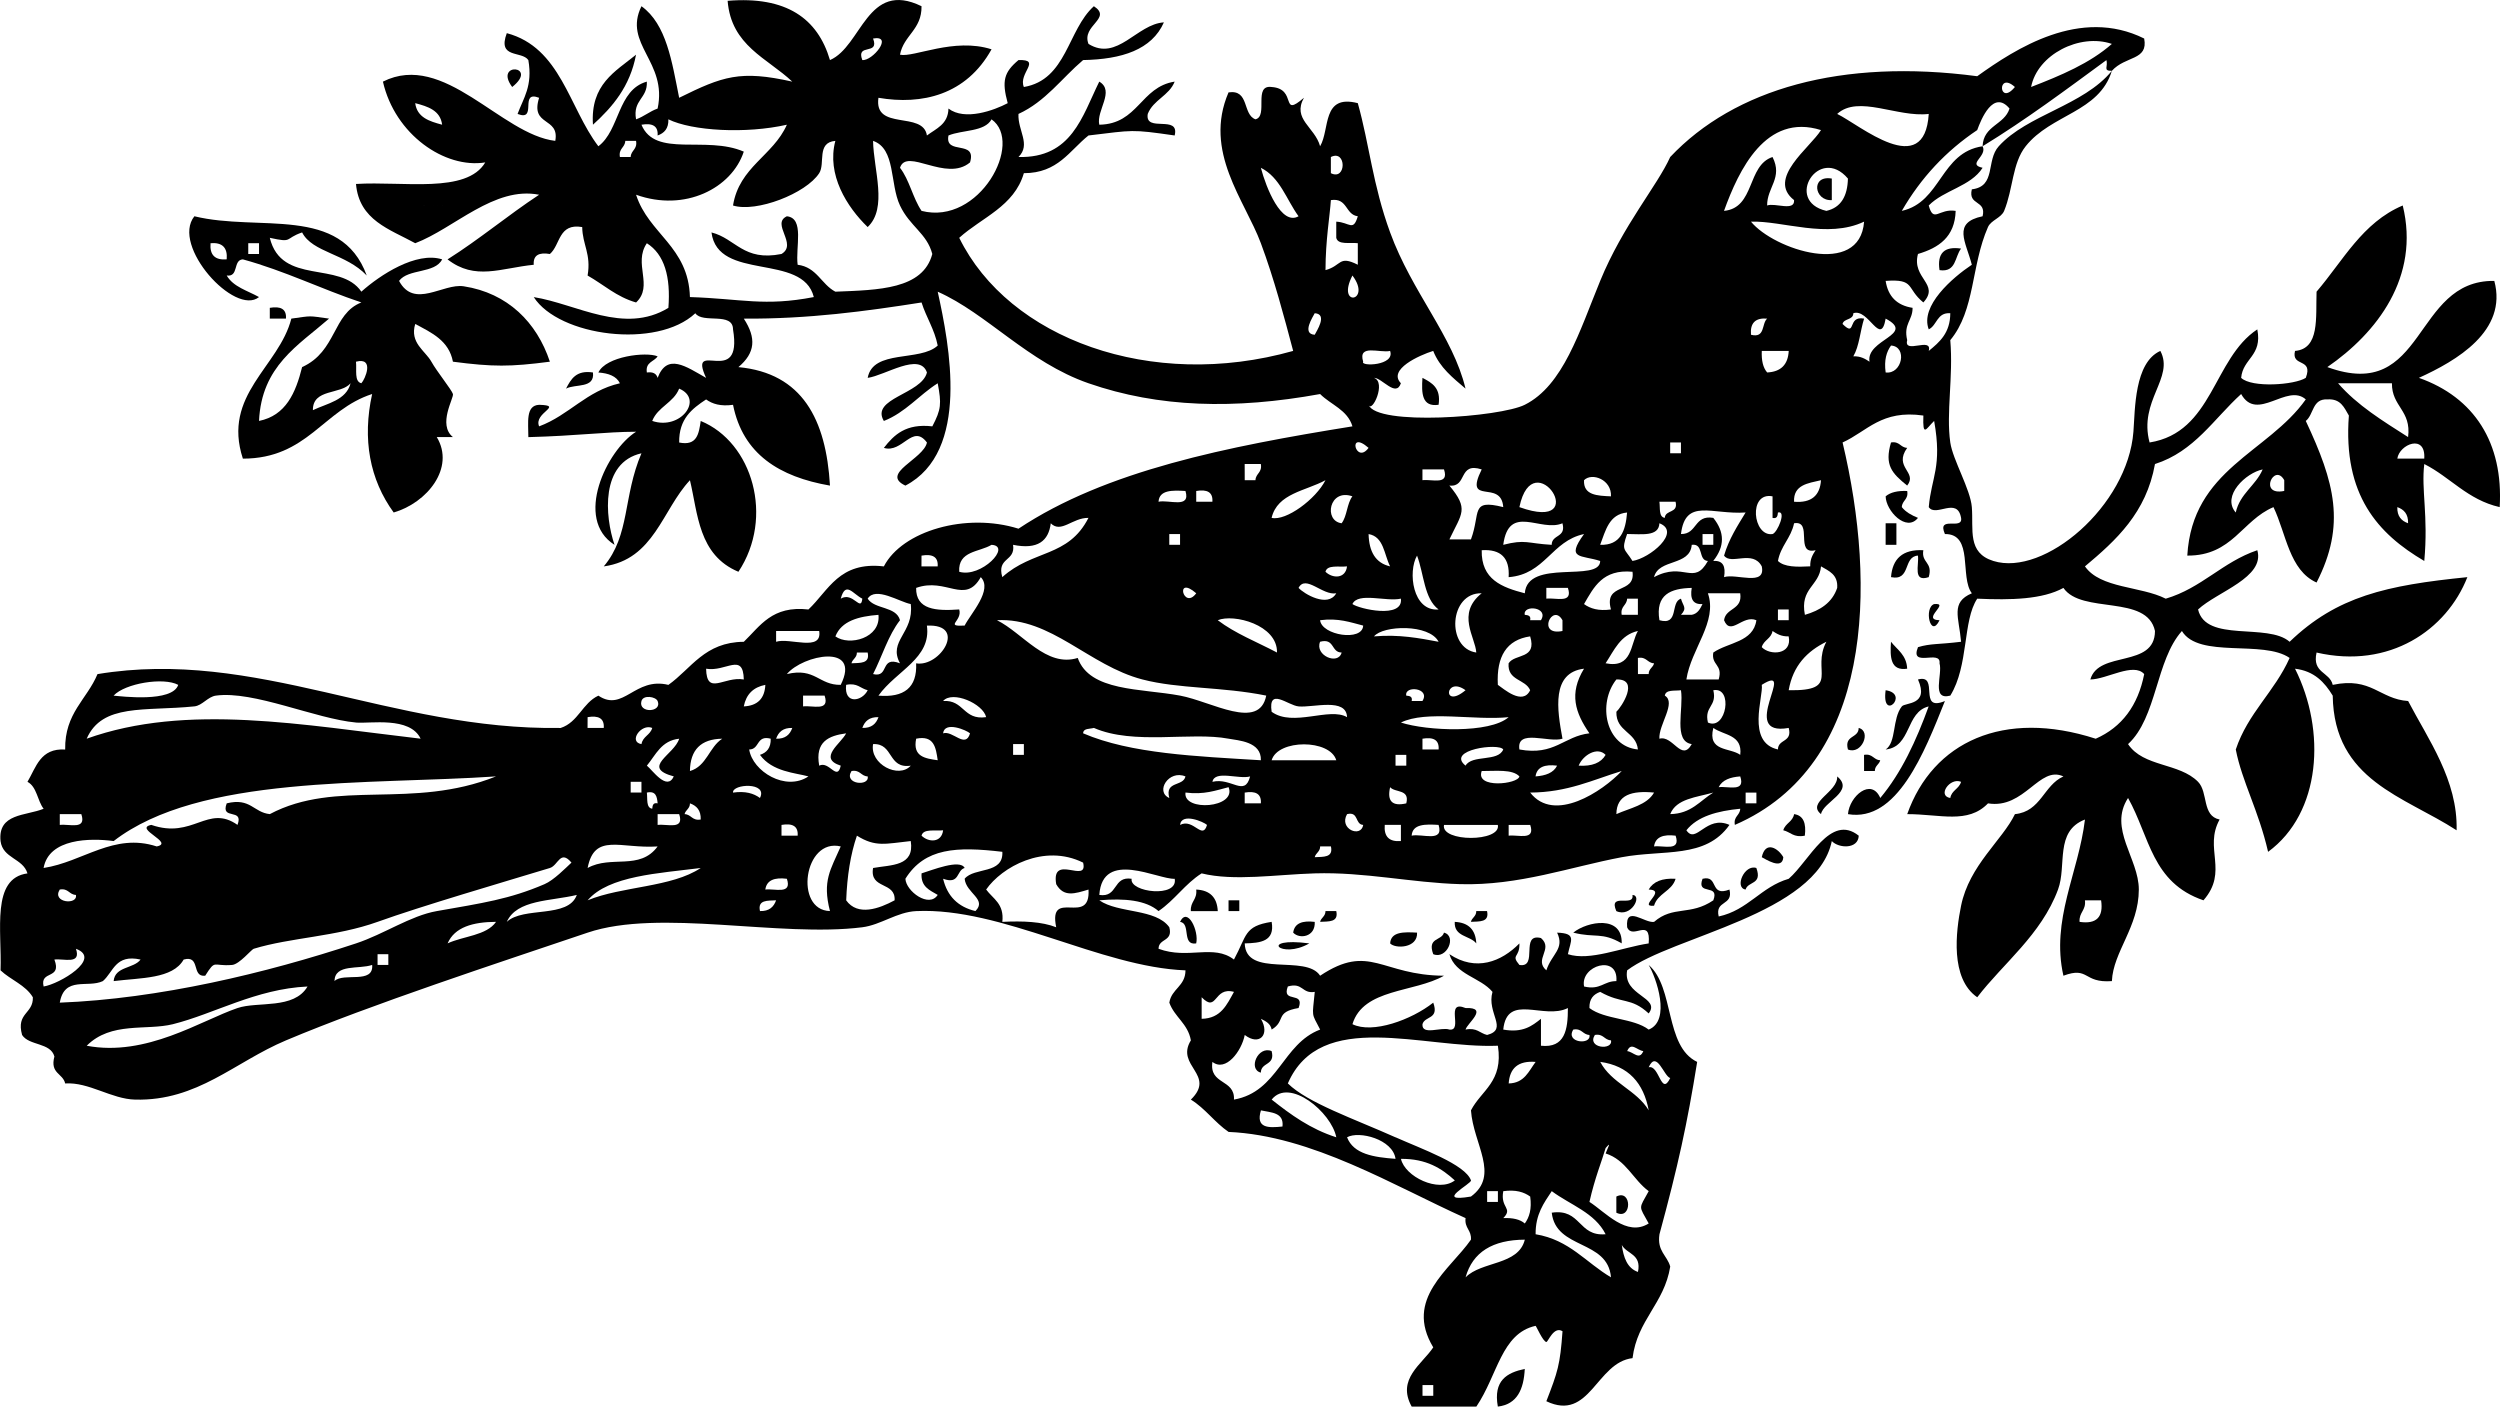<?xml version="1.0" encoding="UTF-8" standalone="no"?>
<!-- Generator: Adobe Illustrator 12.0.1, SVG Export Plug-In . SVG Version: 6.00 Build 51448)  -->
<svg
    xmlns:rdf="http://www.w3.org/1999/02/22-rdf-syntax-ns#"
    xmlns="http://www.w3.org/2000/svg"
    xmlns:cc="http://web.resource.org/cc/"
    xmlns:xlink="http://www.w3.org/1999/xlink"
    xmlns:dc="http://purl.org/dc/elements/1.1/"
    xmlns:svg="http://www.w3.org/2000/svg"
    xmlns:inkscape="http://www.inkscape.org/namespaces/inkscape"
    xmlns:sodipodi="http://sodipodi.sourceforge.net/DTD/sodipodi-0.dtd"
    xmlns:ns1="http://sozi.baierouge.fr"
    id="Layer_1"
    xml:space="preserve"
    overflow="visible"
    viewBox="0 0 548.476 308.597"
    version="1.1"
    enable-background="new 0 0 548.476 308.597"
  >
<g
      clip-rule="evenodd"
      fill-rule="evenodd"
    >
	<path
        d="m130.09 27.358c-0.598-8.87 4.896-11.647 9.453-15.361-1.32 6.952-5.11 11.43-9.45 15.361z"
    />
	<path
        d="m112.37 19.086c-4.12-5.534 5.96-4.758 0 0z"
    />
	<path
        d="m401.88 39.175v4.727c-3.87 0.249-4.67-5.544 0-4.727z"
    />
	<path
        d="m430.24 54.537c-1.396 1.755-1.023 5.279-4.728 4.727-0.55-3.701 1.03-5.276 4.73-4.727z"
    />
	<path
        d="m59.191 67.535c2.372-0.402 3.697 0.242 3.545 2.363h-3.545v-2.363z"
    />
	<path
        d="m130.09 81.715c0.434 3.585-3.849 2.453-5.908 3.545 1.08-2.072 2.2-4.106 5.91-3.545z"
    />
	<path
        d="m312.07 82.896c2.071 1.08 4.104 2.197 3.544 5.909-3.69 0.541-3.77-2.525-3.54-5.909z"
    />
	<path
        d="m414.87 97.077c1.908-0.333 2.033 1.117 3.545 1.182-3.071 4.314 2.359 5.306 0 8.272-3.35-2.71-5.02-4.47-3.55-9.453z"
    />
	<path
        d="m418.42 107.71c0.334 1.908-1.117 2.034-1.182 3.544 0.866 1.103 2.148 1.79 3.545 2.363-2.53 3.212-7.05-1.537-7.091-4.727 1.05-0.9 2.67-1.26 4.73-1.17z"
    />
	<path
        d="m413.69 114.8h2.364v4.727h-2.364v-4.73z"
    />
	<path
        d="m421.96 120.71c-0.483 2.847 2.158 2.569 1.183 5.909-3.555 1.191-2.094-2.633-2.363-4.727-3.332 0.213-1.475 5.616-5.908 4.727 0.31-4.03 2.53-6.14 7.09-5.91z"
    />
	<path
        d="m414.87 140.8c1.379 1.772 3.412 2.89 3.545 5.909-3.69 0.54-3.78-2.53-3.55-5.91z"
    />
	<path
        d="m413.69 151.43c5.42 0.79-0.95 7.16 0 0z"
    />
	<path
        d="m407.78 159.7c2.875 0.741 0.626 5.971-2.363 4.728-0.86-3.22 2.35-2.38 2.36-4.73z"
    />
	<path
        d="m408.96 165.61c1.908-0.334 2.036 1.116 3.546 1.18-0.227 0.958-1.186 1.179-1.183 2.364h-2.363c-0.01-1.17-0.01-2.35-0.01-3.54z"
    />
	<path
        d="m403.06 170.34c3.96 3.279-3.06 5.528-3.546 8.272-3.27-2.59 3.75-4.84 3.55-8.27z"
    />
	<path
        d="m393.6 178.61c2.078 0.284 2.693 2.032 2.363 4.727-2.47 0.5-3.129-0.81-4.727-1.182 0.43-1.56 2.09-1.86 2.37-3.55z"
    />
	<path
        d="m391.24 188.06c-0.179 2.939-4.001 0.346-4.727 0 0.81-3.69 3.6-1.98 4.73 0z"
    />
	<path
        d="m385.33 190.43c1.354 3.716-1.854 2.871-2.363 4.727-2.51-0.38-0.26-5.61 2.36-4.73z"
    />
	<path
        d="m262.44 195.16c3.007 0.145 4.583 1.721 4.727 4.728h-5.908c-0.15-2.13 1.44-2.5 1.18-4.73z"
    />
	<path
        d="m269.53 197.52h2.363v2.364h-2.363v-2.36z"
    />
	<path
        d="m290.8 199.88h2.364c0.553 2.521-1.688 2.25-3.545 2.363 0.22-0.95 1.18-1.17 1.18-2.36z"
    />
	<path
        d="m323.88 199.88h2.363c0.552 2.521-1.687 2.25-3.544 2.363 0.23-0.95 1.19-1.17 1.18-2.36z"
    />
	<path
        d="m258.89 202.25c1.633-3.42 4.181 1.984 3.544 4.726-3.25 0.5-1.1-4.41-3.54-4.73z"
    />
	<path
        d="m288.44 202.25c0.185 3.31-3.34 3.854-4.727 2.363 0.28-2.08 2.03-2.69 4.73-2.36z"
    />
	<path
        d="m319.16 202.25c3.007 0.144 4.582 1.72 4.726 4.726-1.39-1.77-4.91-1.4-4.73-4.73z"
    />
	<path
        d="m355.79 206.97c-4.409-2.567-5.798-1.129-10.635-2.362 3.1-2.49 10.82-3.91 10.63 2.36z"
    />
	<path
        d="m310.89 204.61c0.18 3.441-4.791 3.59-5.908 2.362 0.17-2.58 2.98-2.53 5.91-2.36z"
    />
	<path
        d="m316.8 204.61c2.874 0.741 0.625 5.97-2.363 4.726-1.36-3.72 1.85-2.88 2.36-4.73z"
    />
	<path
        d="m287.25 206.97c-6.26 3.62-11.35-1.47 0 0z"
    />
	<path
        d="m278.98 230.6c0.859 3.225-2.349 2.379-2.363 4.727-2.88-0.74-0.63-5.97 2.36-4.73z"
    />
	<path
        d="m354.61 262.51c3.445-1.738 3.445 5.281 0 3.545v-3.55z"
    />
	<path
        d="m334.52 300.32c-0.223 4.505-1.678 7.777-5.909 8.273-1.03-5.75 2.01-7.44 5.91-8.27z"
    />
	<path
        d="m462.14 13.177c-8.863 6.499-17.649 13.074-27.177 18.908 0.158-4.569 4.791-4.662 5.907-8.272-3.551-4.233-6.234 2.352-7.09 4.727-6.848 4.575-12.36 10.484-16.543 17.725 8.693-1.941 8.45-12.821 17.726-14.18 1.13 2.2-3.54 3.949 0 4.726-2.598 4.1-8.509 4.884-11.817 8.272 1.081 3.966 2.196 0.585 5.908 1.182-0.175 5.733-3.713 8.104-8.271 9.453-1.444 5.402 4.91 6.559 1.181 10.635-3.836-3.14-1.724-5.202-8.271-4.727 0.521 3.417 2.492 5.387 5.908 5.909 0.026 2.783-2.035 3.479-1.181 7.09-0.846 3.208 5.571-0.846 4.727 2.363 2.392-1.94 4.713-3.951 4.727-8.271-2.962-0.204-2.869 2.646-4.727 3.544-1.965-5.148 5.186-11.333 9.454-14.18-1.3-5.041-4.377-9.235 2.363-10.635 0.879-3.638-3.244-2.271-2.363-5.909 5.404-0.639 3.043-6.287 5.907-9.453 6.268-6.929 18.56-8.895 24.815-16.544-2.813 9.133-13.29 9.477-18.907 16.544-2.966 3.73-2.739 9.352-4.727 14.18-0.634 1.541-2.887 2.047-3.545 3.545-3.737 8.509-2.789 18.22-8.271 24.815 0.686 8.131-0.939 15.909 0 22.452 0.547 3.803 4.424 10.278 4.728 14.18 0.384 4.964-1.053 10.017 4.727 11.817 11.159 3.477 29.475-12.056 30.723-28.36 0.376-4.909 0.188-15.16 5.908-17.725 3.128 5.919-4.826 10.902-2.363 20.088 13.921-2.23 13.903-18.396 23.633-24.815 1.138 5.865-3.15 6.303-3.545 10.635 2.319 2.24 11.751 1.567 14.181 0 1.711-4.467-3.246-2.268-2.363-5.908 5.441-0.468 4.538-7.279 4.727-12.998 5.817-6.786 10.044-15.167 18.906-18.907 3.852 15.69-5.686 27.977-16.542 35.45 21.741 7.949 18.662-19.146 36.631-18.907 2.965 11.006-8.336 17.54-16.543 21.27 12.103 4.268 18.564 14.214 17.725 28.36-7.057-1.608-10.793-6.539-16.544-9.453-0.698 5.703 0.912 11.25 0 21.27-10.171-5.978-17.863-14.435-16.544-31.905-1.026-1.729-1.767-3.745-4.725-3.544-3.335-0.184-2.963 3.34-4.728 4.726 6.328 13.483 8.857 22.764 2.363 35.451-5.984-2.681-6.645-10.688-9.453-16.544-6.929 2.919-8.999 10.697-18.907 10.635 1.103-18.986 17.659-22.519 25.997-34.268-4.108-3.651-10.688 5.085-14.181-1.182-5.991 5.431-10.25 12.596-18.905 15.361-1.914 10.692-8.501 16.71-15.363 22.452 3.396 4.875 12.232 4.311 17.725 7.089 7.904-2.339 12.439-8.043 20.089-10.635 1.735 5.992-8.796 9.089-12.998 12.998 1.715 7.345 15.251 2.869 20.088 7.09 10.373-9.976 21.19-12.388 38.996-14.18-4.552 11.575-17.063 20.238-33.087 16.543-1.027 4.572 2.887 4.203 3.545 7.09 8.499-1.802 10.269 3.125 16.544 3.545 4.38 8.391 10.92 17.356 10.635 28.361-11.456-7.451-26.913-10.901-27.179-29.542-1.786-2.939-4.051-5.402-8.271-5.908 6.848 13.612 5.74 31.646-5.909 40.177-2.103-9.146-5.711-15.37-7.089-22.451 2.649-7.986 8.547-12.724 11.815-20.089-5.808-4.04-19.911 0.217-23.633-5.909-5.761 6.45-5.46 18.96-11.816 24.815 3.366 5.056 11.249 4.072 15.361 8.271 2.26 2.306 0.808 7.486 4.727 8.272-3.52 6.35 2.028 11.343-3.544 17.725-11.361-3.883-11.767-13.935-16.544-22.451-4.386 6.738 2.372 13.272 2.363 20.088-0.01 8.228-5.633 13.647-5.908 20.089-6.365 0.479-4.953-3.303-10.635-1.182-2.779-12.266 3.336-22.59 4.726-34.269-6.689 2.584-3.941 10.066-5.908 15.361-3.687 9.931-12.064 16.223-17.725 23.634-5.962-4.112-4.697-14.421-3.544-20.089 1.807-8.877 9.063-14.374 11.815-20.088 5.736-0.568 6.273-6.332 10.636-8.272-5.281-2.487-8.513 7.217-16.544 5.909-4.439 4.598-10.501 2.354-17.725 2.363 5.631-15.862 21.15-23.076 41.357-16.544 5.74-2.532 9.271-7.274 10.636-14.18-2.341-2.644-8.228 1.158-11.816 1.181 1.817-6.455 14.14-2.404 14.181-10.635-1.74-8.109-16.088-3.607-20.089-9.454-4.569 2.52-11.48 2.7-18.907 2.363-3.217 4.839-1.833 14.67-5.908 21.27-4.271 1.119-1.648-4.653-2.363-7.089 0.376-3.135-6.62 1.105-4.727-3.545 2.828-0.84 4.351-0.555 9.454-1.182-0.467-5.412-2.356-8.644 2.363-10.635-2.717-3.586 0.458-13.063-5.909-12.998-1.838-4.201 4.014-0.714 3.546-3.545-0.837-4.73-5.547-0.066-7.091-2.363 0.566-6.595 2.984-8.781 1.181-18.907-1.751 1.664-2.54 3.771-2.363-1.182-9.205-1.328-12.306 3.449-17.725 5.909 7.521 31.559 6.713 70.744-23.633 83.899-0.333-1.909 1.117-2.034 1.181-3.545-5.023 0.49-9.375 1.652-11.815 4.727 2.135 3.19 4.335-3.45 9.452-1.182-5.26 7.489-14.492 5.365-23.633 7.09-11.326 2.136-22.556 6.271-35.45 5.908-10.687-0.301-20.938-2.698-31.905-2.363-8.507 0.26-17.711 1.755-24.815 0-3.623 2.285-5.927 5.887-9.453 8.272-2.746-2.376-7.392-2.851-12.998-2.364 4.179 2.91 12.404 1.775 15.361 5.909 0.86 3.224-2.349 2.378-2.363 4.726 6.519 2.411 12.05-1.097 16.544 2.363 2.864-5.265 2.175-7.334 8.271-8.271 0.753 4.298-2.447 4.643-5.909 4.726 0.234 7.643 13.458 2.298 16.544 7.091 10.896-7.251 13.404-0.067 27.179 0-6.515 3.728-17.72 2.762-20.089 10.635 4.391 2.162 12.945-0.938 17.726-4.727 1.352 3.716-1.855 2.872-2.363 4.727-0.199 2.562 4.189 0.535 5.907 1.182 3.134 0.376-1.105-6.62 3.545-4.727 5.206-0.184 0.334 3.34 0 4.727 2.47-0.5 3.13 0.811 4.727 1.182 4.747-1.243-0.155-4.803 1.183-9.453-2.688-3.223-8.112-3.706-9.454-8.272 5.815 3.884 11.399 1.672 15.361-2.363 0.108 3.225-1.967 2.379 0 4.728 4.24 0.694 0.034-7.059 4.728-5.908 2.805 2.413-1.623 4.675 1.181 7.09 1.174-3.624 4.066-4.685 2.363-8.271 4.377 0.144 2.974 1.72 2.364 4.726 4.801 1.573 11.821-1.47 17.725-2.363 0.5-5.86-3.538-0.667-4.726-3.544-0.436-4.957 3.848-0.845 5.908-1.182 4.198-3.646 7.912-1.274 12.998-4.728 1.459-3.824-3.823-0.902-2.363-4.727 3.641-0.883 1.44 4.074 5.907 2.363 0.881 3.637-3.242 2.271-2.362 5.909 6.471-1.407 9.26-6.496 15.362-8.272 4.489-3.887 9.141-14.424 15.361-9.453-0.12 3.007-4.404 2.791-5.909 1.182-3.337 16.126-35.015 20.866-44.902 28.36-1.007 5.563 7.445 5.87 4.726 9.453-3.93-3.619-5.809-2.005-10.635-4.727-1.453 0.515-2.427 1.511-2.363 3.545 3.352 2.557 9.646 2.17 12.998 4.727 4.968-1.987 1.634-11.441 0-14.18 5.721 4.914 3.438 17.831 10.636 21.27-2.188 13.644-4.201 22.822-8.272 37.814-0.566 3.717 1.684 4.617 2.363 7.089-1.309 8.146-7.228 11.679-8.271 20.088-7.94 0.926-9.34 14.021-18.907 9.454 2.491-6.441 3.017-7.938 3.546-15.361-1.933-1.197-3.176 2.392-3.546 2.363-0.735-0.056-2.248-3.571-2.362-3.545-7.534 1.676-8.291 10.76-12.999 17.726h-14.18c-3.361-6.066 2.257-9.281 4.728-13-6.437-10.669 3.688-17.036 8.271-23.633 0.149-2.12-1.447-2.492-1.183-4.727-15.829-7.12-33.738-18.114-51.992-18.907-3.041-2.08-5.103-5.139-8.272-7.089 5.62-5.492-3.475-7.363 0-12.999-0.649-3.686-3.582-5.085-4.727-8.271 0.473-3.073 3.525-3.564 3.545-7.09-18.604-0.687-40.309-13.881-59.084-12.998-4.225 0.197-7.757 3.031-11.816 3.545-18.148 2.292-44.505-4.151-60.265 1.182-19.554 6.614-47.46 15.747-66.174 23.633-11.323 4.771-19.381 13.322-33.086 12.999-5.241-0.125-10.167-3.895-15.361-3.546-0.504-2.254-3.376-2.139-2.364-5.908-0.834-3.104-5.545-2.332-7.09-4.727-1.354-4.899 2.486-4.605 2.363-8.271-1.62-2.713-4.866-3.801-7.089-5.908 0.315-8.745-2.096-20.215 5.908-21.271-0.996-3.337-5.41-3.256-5.908-7.09-0.619-6.133 5.532-5.497 9.453-7.09-1.383-1.769-1.469-4.834-3.545-5.909 1.904-3.216 2.818-7.423 8.272-7.089-0.132-8.009 4.78-10.976 7.089-16.544 34.815-5.767 64.338 12.364 101.62 11.816 3.862-1.259 4.776-5.466 8.272-7.09 5.486 3.698 7.991-4.175 15.362-2.363 5.062-3.603 7.94-9.391 16.543-9.453 3.617-3.473 6.188-7.993 14.18-7.09 4.455-4.209 6.741-10.59 16.544-9.453 4.029-7.797 18.044-11.876 29.541-8.272 19.153-12.751 45.785-18.027 73.264-22.452-1.088-3.638-4.73-4.724-7.09-7.089-18.782 3.417-35.414 2.982-50.813-2.363-13.29-4.614-22.301-15.316-33.086-20.088 2.572 11.675 7.176 35.089-7.09 42.54-5.633-2.655 4.002-5.807 4.727-9.454-3.165-4.221-5.365 2.419-9.452 1.182 2.238-2.881 4.844-5.396 10.634-4.727 1.967-3.762 2.021-4.944 1.182-9.453-4.104 2.591-7.02 6.372-11.816 8.271-2.991-5.003 8.288-5.859 9.452-10.635-1.561-4.54-9.159 0.649-12.998 1.182 1.151-6.333 11.489-3.478 15.362-7.09-0.717-3.616-2.51-6.156-3.545-9.453-12.255 1.924-24.728 3.632-38.995 3.545 2.795 4.288 2.504 7.522-1.182 10.635 14.039 1.323 19.234 11.49 20.088 25.997-11.083-1.916-19.109-6.888-21.27-17.725-2.741 0.377-4.536-0.19-5.909-1.182-3.081 2.039-5.989 4.251-5.908 9.453 3.962 0.811 4.319-1.982 4.727-4.727 11.37 4.667 16.189 21.158 8.271 33.087-8.807-3.681-8.878-12.804-10.635-20.088-6.102 6.501-7.837 17.371-18.907 18.907 5.799-6.875 4.183-15.255 8.271-24.815-9.03 2.044-8.038 13.832-5.908 20.088-8.961-5.649-1.725-20.751 4.726-24.815-6.814 0.015-12.751 0.893-23.633 1.182 0.017-3.133-0.657-6.958 2.363-7.09 5.534 0.144-1.286 1.72 0 4.726 6.606-2.454 10.347-7.772 17.726-9.453-0.777-1.586-2.525-2.201-4.727-2.364 1.664-3.551 10.474-4.604 12.998-3.545-0.767 1.202-2.717 1.222-2.363 3.545 1.374-0.192 2.103 0.261 2.363 1.182 2.093-5.533 6.233-2.49 10.635 0-4.141-8.956 8.106 2.546 5.909-10.635-0.021-3.917-6.678-1.199-8.271-3.544-8.425 7.917-29.913 5.073-35.451-3.545 9.378 1.493 19.822 8.29 29.542 2.363 0.526-6.829-0.868-11.737-4.727-14.181-3.064 4.484 1.542 9.355-2.363 12.999-4.289-1.226-7.109-3.92-10.635-5.909 0.813-4.752-1.132-6.746-1.182-10.635-5.246-0.913-4.757 3.908-7.09 5.908-2.371-0.402-3.697 0.241-3.545 2.363-7.249 0.731-12.847 3.523-18.907-1.182 7.006-4.417 13.199-9.646 20.088-14.18-9.836-1.946-18.614 7.372-27.178 10.634-5.592-3.072-12.307-5.024-12.998-12.998 10.379-0.65 24.25 2.193 28.36-4.727-8.887 1.422-19.812-6.125-22.452-17.725 13.436-6.768 25.905 11.602 37.813 12.998 0.986-5.317-5.56-3.105-3.545-9.453-4.495-1.737-0.232 5.282-4.726 3.545 1.266-3.46 3.353-6.1 2.363-11.818-1.446-2.099-6.849-0.241-4.727-5.907 11.819 3.148 13.62 16.316 20.088 24.815 4.728-3.544 4.167-12.377 10.635-14.181 0.194 3.739-3.14 3.95-2.363 8.272 1.75-0.615 2.979-1.75 4.727-2.363 2.213-10.325-7.644-14.096-3.545-22.453 5.506 3.948 6.688 12.219 8.272 20.089 9.592-4.741 13.372-6.103 24.815-3.545-5.471-5.165-13.402-7.868-14.181-17.726 12.887-1.07 19.764 3.87 22.452 12.998 6.996-3.015 8.122-17.652 20.088-11.816 0.065 5.187-3.909 6.331-4.727 10.636 3.037 0.666 11.838-3.826 20.088-1.182-5.559 10.025-15.263 12.27-24.815 10.635-1.048 7.35 9.808 2.797 10.635 8.272 2.026-1.52 4.647-2.443 4.727-5.908 3.611 2.749 10.012 0.389 12.998-1.182-1.326-4.889-0.837-6.768 2.363-9.455 5.218-0.17-0.112 2.895 1.182 5.909 9.429-1.6 9.56-12.498 15.361-17.726 4.128 2.703-2.791 4.187-1.182 8.272 6.326 3.922 10.588-4.351 16.544-4.727-2.658 6.007-9.22 8.112-17.726 8.271-4.687 3.979-8.235 9.096-14.18 11.818-0.192 3.648 2.793 6.68 0 9.453 11.693 0.27 13.952-8.894 17.726-16.543 3.494 2.07-0.683 6.296 0 9.454 8.54-0.125 9.045-8.286 16.543-9.454-1.222 3.11-4.687 3.98-5.908 7.09-0.696 4.24 7.057 0.032 5.908 4.727-9.679-1.389-8.936-1.184-18.908 0-4.169 3.313-6.694 8.272-14.18 8.271-2.137 7.316-9.214 9.691-14.18 14.18 10.861 22.113 42.121 33.617 73.263 24.815-2.027-7.639-4.161-15.772-7.089-23.634-3.521-9.449-12.682-20.094-7.09-33.086 4.627-0.689 3.016 4.86 5.907 5.909 2.868-0.678-0.554-7.645 3.546-7.09 5.736 0.386 1.79 6.928 7.089 2.363-2.619 4.724 2.389 6.407 3.546 10.636 2.2-3.71 0.33-11.488 8.271-9.454 2.577 9.227 3.254 17.847 7.09 28.359 4.808 13.175 13.799 22.766 16.543 34.269-2.758-2.362-5.644-4.598-7.089-8.272-3.051 0.947-10.017 4.085-7.091 7.09-1.075 3.208-4.142-1.205-5.907-1.182 2.773 0.962-0.465 7.853-1.183 5.909 1.741 4.714 28.842 2.717 34.269 0 8.426-4.222 11.979-16.048 16.543-27.179 4.999-12.191 12.541-20.894 15.361-27.178 14.117-14.949 37.597-21.665 67.355-17.725 8.443-6.053 22.596-15.242 36.632-8.271 0.931 4.869-4.081 3.741-7.09 7.09-2.06 0.014-0.74-0.916-1.22-2.402zm-313.14 72.083c-1.223 3.11-4.686 3.979-5.909 7.089 6.23 2.119 11.38-4.795 5.91-7.089zm40.18-72.083c2.242 0.25 6.929-5.543 2.363-4.726 1.46 3.823-3.82 0.903-2.36 4.726zm256.42 5.909c6.532-2.527 12.912-5.206 17.725-9.453-7.04-2.409-16.35 2.34-17.72 9.453zm-3.55 0c-3.98-3.588-3.58 4.369 0 0zm-345.05 8.272c-0.407-3.138-3.102-3.989-5.908-4.727 0.408 3.138 3.102 3.989 5.908 4.727zm306.06-2.363c4.935 2.381 19.174 14.64 20.088 0-6.87 0.827-15.45-4.246-20.09 0zm-239.88 8.271c-2.628 8.014-12.917 13.314-23.633 9.455 2.776 8.646 11.5 11.345 11.817 22.452 11.352 0.365 16.279 2.103 27.178 0-2.428-9.783-21.063-3.358-22.451-14.181 5.346 1.35 6.984 6.408 15.361 4.727 3.638-2.156-2.374-6.624 1.182-8.271 3.918 0.414 1.854 6.811 2.363 10.635 4.205 0.522 5.176 4.278 8.272 5.909 9.463-0.385 19.21-0.485 21.271-8.272-1.195-4.546-4.918-6.029-7.09-10.635-2.262-4.796-0.917-12.467-5.908-14.181 0.121 6.392 3.246 14.721-1.182 18.908-4.544-4.389-9.053-11.5-7.09-18.908-4.186 0.362-2.161 4.96-3.545 7.091-2.904 4.473-13.794 8.679-18.907 7.09 1.362-8.486 8.797-10.897 11.817-17.725-9.007 2.042-20.795 1.371-25.997-1.182 0.063 2.033-0.91 3.029-2.364 3.545 0.153-2.122-1.173-2.766-3.545-2.363 3.04 7.341 14.14 2.298 22.46 5.906zm54.36-7.089c-1.539 2.794-6.388 2.277-9.453 3.545-0.899 4.444 6.275 0.814 4.727 5.908-5.232 4.418-13.936-3.356-15.362 1.182 2.069 2.658 2.809 6.645 4.727 9.454 12.7 3.262 22.52-15.016 15.35-20.089zm160.7 20.088c6.826-0.658 5-9.968 10.635-11.817 2.318 4.594-1.23 6.64-1.182 10.635 1.717-0.647 6.107 1.38 5.908-1.182-6.082-4.725 3.541-11.498 5.908-15.362-12.1-3.808-18.04 8.741-21.28 17.726zm-242.24-11.817h2.363c0.065-1.51 1.515-1.636 1.182-3.546h-2.363c-0.06 1.512-1.51 1.638-1.18 3.546zm155.98 3.545c3.445 1.738 3.445-5.282 0-3.545v3.545zm-7.09 9.454c-2.658-3.646-4.058-8.548-8.271-10.635 1.16 4.386 4.49 12.786 8.27 10.635zm115.8-1.182c3.215-0.724 4.632-3.247 4.728-7.09-6.31-7.436-14.09 4.929-4.73 7.09zm-303.69-1.182c-11.674-0.165 5.736 0.082 0 0zm193.8 14.18c3.606-0.973 2.835-3.322 7.091-1.182v-4.727c-1.769-0.201-4.361 0.422-4.727-1.182v-3.544c2.957 0.146 3.698 2.255 4.727-1.182-2.786-0.365-2.199-4.104-5.908-3.545-0.22 3.467-1.17 8.716-1.18 15.362zm118.16-10.635c-8.015 3.812-17.923-0.234-24.815 0 5.02 6.127 23.9 12.359 24.82 0zm-112.25 11.817c-3.65 7.08 4.37 5.787 0 0zm-8.27 12.998c0.347-0.725 2.941-4.548 0-4.726-0.35 0.724-2.94 4.549 0 4.726zm115.8-2.363c3.106 3.072 0.93-1.909 4.727-1.181-0.855 2.689-1.054 6.037-2.363 8.271 1.628-0.051 2.596 0.557 3.546 1.182-0.805-4.914 10.245-5.926 3.544-9.453-1.089 6.34-3.726-2.337-7.09-1.182-0.02 1.561-2.08 1.079-2.37 2.363zm-20.09 2.363c3.179 0.814 2.285-2.442 3.546-3.544-2.58-0.215-3.76 0.966-3.55 3.544zm29.54 8.272c3.661 0.456 4.812-5.691 1.183-5.908-0.99 1.371-1.55 3.168-1.18 5.908zm-114.62-2.363c-0.696 1.089 7.057 0.893 5.907-2.363-2.24 0.523-7.12-1.608-5.91 2.363zm88.63 2.363c3.007-0.145 4.582-1.72 4.728-4.727h-5.909c-0.09 2.059 0.26 3.675 1.18 4.727zm140.61 14.18c0.756-5.876-3.592-6.65-3.546-11.816h-11.815c4.21 4.861 9.85 8.282 15.37 11.816zm-228.06 2.363c-4.77-4.156-2.79 3.802 0 0zm66.17 1.182h2.363v-2.363h-2.363v2.363zm159.53 1.18h5.907c0.37-5.537-5.47-3.161-5.91 0zm-252.88 4.73h2.363c0.065-1.511 1.516-1.637 1.183-3.545h-3.546c0.01 1.18 0.01 2.37 0.01 3.55zm39 0c2.092-0.27 5.917 1.191 4.727-2.364h-4.727v2.36zm5.91 1.18c4.329 5.213 2.739 6.032 0 11.816h4.728c2.193-5.882-0.217-8.927 7.09-7.09-0.437-6.263-8.772-0.104-4.727-8.271-5.23-1.69-3.09 3.99-7.09 3.54zm172.52 5.91c0.938-4.183 4.368-5.873 5.908-9.453-3.65 0.73-9.08 5.81-5.91 9.45zm-142.98-7.09c-0.172 3.322 2.895 3.408 5.908 3.544 0.2-3.65-4.16-5.31-5.91-3.54zm153.62 2.36v-2.363c-2.18-3.93-5.76 3.55 0 2.36zm-222.16 5.91c3.188 0.726 9.71-4.111 11.815-8.271-4.32 2.38-10.54 2.85-11.82 8.27zm54.36-2.36c16.42 5.89 3.03-14.631 0 0zm60.26-1.18c3.853 0.307 5.687-1.403 5.908-4.726-2.87 0.67-6.08 1.01-5.91 4.73zm-139.43 0c2.233-0.524 7.121 1.607 5.908-2.363-2.94-0.18-5.74-0.23-5.91 2.36zm8.27 0h3.545c0.153-2.121-1.173-2.765-3.545-2.363v2.36zm31.9 4.72c1.204-1.552 1.158-4.356 2.363-5.909-5.11-1.8-6.37 5.4-2.36 5.91zm94.54-1.18v-4.727c-5.384-1.053-4.341 8.938 0 8.272 1.077-0.321 3.139-5.233 1.182-4.727-0.07 0.73-0.18 1.41-1.18 1.19zm-23.64 0c0.107-1.862 3.013-0.925 2.363-3.545h-3.546c0.2 1.39-0.19 3.35 1.19 3.54zm10.64 9.45c2.122-0.152 2.765 1.174 2.363 3.545 2.685-0.861 9.22 2.128 8.271-2.363-1.987-3.743-6.78-0.185-8.271-2.364 1.069-3.656 2.943-6.509 4.727-9.454-7.44 0.515-13.212-3.236-14.181 4.727 3.609 0.062 2.835-4.256 7.091-3.545 2.53 3.15 2.53 6.26 0 9.43zm152.43-8.27c0.062-2.033-0.91-3.029-2.363-3.545-0.06 2.03 0.91 3.03 2.36 3.54zm-177.25 4.73c4.489 0.156 5.576-3.091 5.909-7.09-3.96 0.37-4.71 3.95-5.91 7.09zm-120.53-4.73c-0.476 3.858-2.826 5.841-8.273 4.727 0.571 3.722-3.626 2.675-2.363 7.09 6.727-6.073 14.445-4.254 18.906-12.999-3.52-0.06-6 3.48-8.28 1.18zm99.26 4.73c4.925-1.256 5.212-0.306 10.635 0 0.015-2.348 3.225-1.502 2.363-4.727-4.78 2.05-11.76-4.46-12.99 4.73zm27.18-2.37c-1.313 3.71-0.555 3.122 1.181 5.908 3.794-0.579 10.8-6.36 5.908-8.271-0.13 3.02-3.96 2.35-7.09 2.36zm33.09 5.91c1.397 1.361 4.177 1.338 7.091 1.182-0.051-1.627 0.557-2.595 1.181-3.545-4.693 1.149-0.485-6.604-4.727-5.908-0.68 3.27-2.94 4.95-3.54 8.28zm-133.53-3.54h2.363v-2.363h-2.363v2.36zm48.45 4.73c-1.336-2.604-1.359-6.519-4.727-7.09 0.1 3.84 1.51 6.36 4.73 7.09zm26 2.36c0.271-4.209-1.699-6.179-5.907-5.909-0.139 6.441 4.451 8.153 9.453 9.453 0.578-7.724 16.474-2.265 16.543-7.09-4.146-1.352-7.654-0.271-3.545-5.908-7.16 1.52-8.51 8.83-16.54 9.46zm42.54-7.09h2.363v-2.363h-2.363v2.36zm-163.08 5.91c4.788 1.432 11.629-5.66 7.09-5.909-2.7 1.63-7.37 1.29-7.09 5.91zm152.44 1.18c6.575-3.521 8.695 2.062 11.816-3.545-2.233-0.131-0.821-3.907-3.546-3.545-0.38 4.73-7.24 2.99-8.27 7.08zm-160.71-2.36h3.545c0.152-2.122-1.173-2.766-3.545-2.364-0.01 0.78-0.01 1.57-0.01 2.36zm113.44 9.45c-3.182-2.332-3.207-7.822-4.727-11.816-2.05 3.53-0.98 12.31 4.73 11.82zm-20.09-9.45c-1.769 0.201-4.361-0.422-4.728 1.182 1.58 1.53 4.41 1.55 4.73-1.18zm100.45 10.63c3.364-0.969 5.998-2.666 7.091-5.909 0.199-2.957-1.816-3.699-3.546-4.726-0.39 4.34-4.68 4.78-3.54 10.64zm-48.45-2.36c1.371 0.992 3.169 1.559 5.908 1.182-1.652-5.986 5.421-3.244 4.727-8.271-6.52-0.61-8.47 3.35-10.64 7.09zm-146.53-3.55c-0.083 4.81 4.367 5.087 9.454 4.727 0.753 2.578-3.35 3.76 1.182 3.545 1.346-2.651 6.251-7.851 3.545-10.635-3.45 6.16-7.55-0.02-14.17 2.36zm92.17 1.18c-3.026 0.552-6.698-4.18-8.271-1.182 1.18 1.3 6.44 4.44 8.27 1.18zm-103.98 1.18c-2.084-1.031-3.659-3.955-4.727 0 2.69-1.62 4.44 3.05 4.73 0zm73.26-1.18c-4.78-4.15-2.79 3.8 0 0zm76.81 1.18c2.094-0.269 5.919 1.191 4.728-2.363h-4.728v2.36zm24.81 4.73c4.396 1.243 2.316-3.985 4.727-4.727 0.462 1.687 1.419 1.993 0 3.545h2.363c1.326-0.25 1.841-1.311 2.364-2.364-2.121 0.153-2.766-1.173-2.364-3.545-4.62 0.11-8.01 1.45-7.09 7.09zm-166.61 0c-2.586 3.322-3.911 7.906-5.908 11.817 3.641 0.884 1.44-4.074 5.908-2.363-2.696-4.969 3.113-6.615 2.363-12.999-2.42-0.43-7.743-3.948-9.453-1.182 1.54 2.39 6.25 1.62 7.09 4.72zm126.43 7.09c-0.183-3.333-4.428-8.508 1.183-12.999-7.14-0.2-7.84 12.04-1.18 13zm46.09 5.91h7.09c0.978-3.34-1.665-3.061-1.182-5.908 3.254-2.261 8.784-2.245 9.453-7.09-3.026-1.281-5.635 3.589-7.09 0 0.364-2.787 4.104-2.199 3.544-5.909h-7.089c2.18 6.3-3.7 12.15-4.72 18.91zm-62.63-17.73c-3.208 0.732-9.378-1.5-10.635 1.182 1.41 1.06 11.19 3.33 10.64-1.18zm48.45 3.55h3.545v-3.545h-2.362c-0.07 1.52-1.52 1.64-1.19 3.55zm-20.09 1.18h2.363c1.838-2.908-4.014-3.476-3.545-1.182 0.72 0.07 1.4 0.18 1.18 1.18zm54.36 0h2.364v-2.364h-2.364v2.36zm-206.79 3.55c3.065 2.201 9.99 0.367 9.454-4.727-4.39 0.34-8.12 1.34-9.45 4.73zm53.17 4.72c2.607 7.407 13.872 6.667 22.453 8.271 6.946 1.299 17.368 7.77 18.906 0-9.744-1.97-19.153-1.449-27.178-3.545-11.757-3.07-20.013-13.624-31.906-12.998 5.68 2.81 10.8 10.44 17.73 8.28zm43.72-1.18c0.139-6.079-9.519-8.556-12.999-7.09 3.8 2.9 8.62 4.78 13 7.09zm62.63-4.72v-2.363c-2.18-3.93-5.76 3.54 0 2.36zm-43.72-1.19c-2.83-0.715-5.393-1.699-9.454-1.182 0.33 3.32 9.33 4.75 9.45 1.18zm-106.35 15.37c5.586 0.465 8.517-1.725 8.271-7.089 5.304 0.906 11.299-8.698 2.363-8.272 1 7.2-6.7 9.85-10.63 15.36zm108.72-13c5.586-0.467 9.861 0.379 14.179 1.182-2.07-3.98-12.21-3.62-14.18-1.18zm-131.17 1.18c2.966-0.973 10.175 2.297 9.453-2.363h-9.453v2.36zm181.98 4.72c5.899 1.173 5.388-4.065 7.089-7.09-3.87 0.87-5.21 4.25-7.09 7.09zm34.26-3.54c1.766 1.875 6.737 1.728 5.909-2.363-1.628 0.051-2.597-0.557-3.546-1.182-0.27 1.68-1.94 1.99-2.36 3.54zm-57.9 8.27c1.258 0.848 5.443 4.615 7.091 1.182-1.052-2.494-5.037-2.052-4.728-5.908 1.374-2.172 6.272-0.819 4.728-5.909-5.17 0.75-7.42 4.4-7.09 10.64zm-34.27-7.09c-2.349-0.015-1.502-3.224-4.727-2.363-1.24 2.99 3.99 5.24 4.73 2.36zm98.08 8.27c11.564 0.202 4.907-4.379 8.271-10.635-4.23 2.07-7.34 5.26-8.27 10.63zm-219.79-3.54c6.219-1.492 7.006 2.447 11.816 2.363 4.6-9.21-8.33-6.58-11.82-2.36zm14.18-2.37c1.857-0.113 4.097 0.158 3.545-2.364h-2.363c0 1.19-0.96 1.41-1.19 2.36zm172.53 2.37h2.363c-0.004-1.186 0.957-1.407 1.183-2.363-1.512-0.065-1.637-1.515-3.546-1.182 0.01 1.17 0.01 2.36 0.01 3.54zm-204.43-1.18c0.136 6.047 3.912 1.607 8.272 2.363-0.14-6.05-3.91-1.61-8.27-2.36zm178.43 17.72c7.724 1.421 9.717-2.89 15.362-3.546-3.104-4.508-4.533-8.7-1.182-14.18-7.183 0.873-5.924 8.934-4.727 15.361-2.96 0.98-10.17-2.29-9.45 2.37zm-308.42-11.81c1.609 0.146 12.882 1.555 14.18-2.363-3.189-1.73-11.673-0.35-14.18 2.36zm334.42 11.81c-0.398-3.935-4.825-3.841-4.726-8.272 1.054-0.938 5.231-7.24 0-7.09-4.19 5.3-2.37 14.7 4.73 15.36zm30.72 0c0.016-2.349 3.225-1.504 2.364-4.728-11.382 2.056 2.09-14.48-5.909-9.454 0.41 2.56-3.46 12.64 3.55 14.18zm-226.88-9.45c3.007-0.144 4.583-1.719 4.727-4.727-2.64 0.51-4.22 2.09-4.73 4.73zm27.18-3.55c-1.598-0.371-2.257-1.681-4.727-1.182-0.5 4.42 3.54 3.64 4.73 1.18zm131.16 0c-4.49-3.27-5.19 4.34 0 0zm-11.82 2.37h2.364c1.836-2.907-4.015-3.475-3.546-1.182 0.73 0.06 1.41 0.17 1.19 1.18zm54.36 8.27c2.948-0.842 4.855 5.201 7.09 1.182-4.118-0.608-1.731-7.72-2.363-11.817-1.39 0.186-3.354-0.203-3.544 1.182 2.59 1.54-1.4 6.39-1.19 9.46zm10.64-3.55c4.061 1.853 5.607-7.912 1.182-7.09 0.86 3.62-2.04 3.48-1.18 7.09zm-296.6 0c-8.935-0.822-22.451-7.029-30.724-5.909-1.808 0.245-2.996 2.187-4.728 2.363-10.925 1.113-20.217-0.707-23.632 7.09 21.993-7.867 47.455-2.992 73.263 0-2.357-4.94-11.129-3.26-14.179-3.54zm66.172-4.72c-0.4-0.955-3.137-1.426-3.545 0-0.78 2.74 4.62 2.55 3.55 0zm31.91 1.18c2.094-0.269 5.917 1.191 4.727-2.363h-4.727v2.36zm40.17 2.36c-0.661-2.952-7.394-5.907-9.453-3.545 4.64-0.31 4.39 4.27 9.45 3.54zm68.54-2.36c-2.314-0.205-6.718-4.311-5.908 1.182 4.698 3.422 12.697-1.095 16.543 1.182-0.14-4.34-7.38-2.07-10.63-2.36zm-155.98 4.72h3.545c0.152-2.122-1.173-2.765-3.545-2.363-0.01 0.79-0.01 1.58-0.01 2.36zm60.27 0c2.033 0.063 3.029-0.909 3.545-2.363-2.03-0.06-3.03 0.91-3.54 2.36zm141.8-2.36c-7.495 0.774-18.101-1.558-23.633 1.182 5.73 1.85 19.51 2.44 23.63-1.18zm-190.25 5.91c0.283-1.686 1.946-1.992 2.363-3.545-2.43-1.03-5.31 3.07-2.36 3.55zm29.54-1.18c2.033 0.063 3.029-0.909 3.545-2.363-2.04-0.07-3.04 0.91-3.55 2.36zm42.54-1.18c-0.717-0.681-5.605-2.766-5.908 0 2.1-0.71 4.91 3.46 5.91 0zm63.81 5.9c0.132-4.115-4.993-4.329-7.09-4.726-8.299-1.567-20.766 1.464-29.543-2.363-0.917 0.265-2.331 0.032-2.363 1.182 10.47 4.5 24.89 5.04 38.99 5.91zm105.17-1.18c0.537-4.477-3.621-4.259-5.907-5.909-1.33 5.27 3.63 4.26 5.91 5.91zm-202.07 2.37c2.201-1.131 3.949 3.538 4.727 0-5.123-1.621 0.091-4.867 1.182-7.091-3.81 0.52-6.86 1.8-5.91 7.09zm-37.81 0c1.192 0.914 4.392 5.663 5.909 2.362-7.306-1.984 0.119-4.741 1.182-8.271-3.92 0.41-5.13 3.54-7.09 5.91zm9.45 1.18c3.678-1.048 4.205-5.248 7.09-7.09-4.67 0.06-7.03 2.42-7.09 7.09zm13-4.73c0.739 4.811 8.014 9.268 12.998 5.907-2.803-0.782-7.931-0.989-10.635-4.726 1.485-0.485 2.415-1.524 2.363-3.546-3.22-0.85-2.37 2.36-4.72 2.37zm41.36 2.36c-0.406-2.743-0.764-5.536-4.727-4.726-0.81 3.97 1.98 4.33 4.73 4.73zm106.35-2.36h3.544c0.153-2.123-1.172-2.767-3.544-2.364v2.36zm-112.26 3.55c-5.094 0.761-3.71-4.956-8.271-4.728-0.78 4.39 5.63 7.67 8.27 4.73zm22.45-2.37h2.363v-2.364h-2.363v2.36zm56.72 1.18h14.18c-1.38-4.65-12.8-4.65-14.18 0zm42.54 1.19c1.453-2.486 7.115-0.764 8.272-3.545-0.84-1.5-12.64 0.04-8.27 3.54zm24.82 0c2.936 0.176 4.904-0.611 5.909-2.363-1.78-1.89-4.98 0.03-5.91 2.36zm-40.18 0h2.363v-2.363h-2.363v2.36zm30.72 2.36c2.2-0.162 3.949-0.777 4.726-2.362-2.69-0.33-4.44 0.28-4.73 2.36zm-311.96 14.18c-5.08-0.677-14.186-0.621-15.362 5.908 8.616-1.313 15.386-7.806 24.816-4.727 4.024-0.8-5.206-3.927-1.182-4.727 9.174 3.193 12.357-4.605 18.906 0 1.461-3.824-3.824-0.903-2.363-4.727 5.231-1.294 5.876 2.001 9.453 2.363 14.658-7.765 31.168-0.88 49.63-8.272-27.906 1.9-65.016-0.39-83.897 14.19zm165.44-14.18c-1.511-0.064-1.637-1.514-3.545-1.182-1.85 2.91 4 3.47 3.54 1.18zm142.98 0c-1.521-1.628-5.132-1.169-8.271-1.182-1.46 3.93 7.98 2.89 8.27 1.18zm2.36 3.54c5.25 6.809 15.871-0.244 20.088-4.727-6.35 1.93-11.86 4.69-20.09 4.73zm-79.17 1.19c-1.036-3.794 3.065-2.45 3.545-4.728-3.66-1.54-6.71 3.35-3.55 4.73zm17.73-4.73c-2.447 0.703-7.763-1.46-8.272 1.182 4.2-1 7.07 3.42 8.27-1.18zm102.8 2.36c2.093-0.269 5.918 1.19 4.726-2.363-2.2 0.16-3.95 0.78-4.73 2.36zm-238.7 1.18h2.363v-2.363h-2.363v2.36zm289.51 1.19c0.282-1.687 1.947-1.994 2.364-3.546-2.43-1.03-5.3 3.07-2.36 3.55zm-261.15 0c1.822-3.568-6.115-3.109-5.909-1.183 2.75-0.38 4.54 0.18 5.91 1.18zm93.36-1.19c-0.58 4.254 11.301 3.407 9.454-1.182-2.83 0.72-5.39 1.7-9.45 1.18zm48.44 2.37c0.813-3.178-2.442-2.285-3.545-3.546-0.71 3.07 0.47 4.26 3.54 3.55zm-165.43 1.18c0.067-0.722 0.176-1.399 1.182-1.182-0.133-1.441-0.353-2.799-2.363-2.364 0.18 1.39-0.21 3.35 1.18 3.54zm129.98-1.18h3.546c0.152-2.123-1.175-2.766-3.546-2.364v2.36zm81.54 2.36c2.991-1.342 6.699-1.966 8.271-4.728-4.8-0.46-8.23 0.44-8.27 4.73zm11.81 0c4.643-0.086 6.521-2.934 9.454-4.728-3.67 1.05-8.12 1.33-9.45 4.73zm16.55-2.36h2.363v-2.364h-2.363v2.36zm-232.79 2.36c1.511 0.064 1.636 1.515 3.545 1.182 0.063-2.033-0.911-3.029-2.364-3.545 0 1.2-0.96 1.41-1.18 2.37zm-137.07 2.37c2.094-0.27 5.917 1.19 4.727-2.363h-4.727v2.36zm131.16 0c2.094-0.27 5.918 1.19 4.727-2.363h-4.727v2.36zm154.8 0c-1.864-0.107-0.926-3.014-3.546-2.363-1.86 3.26 3.07 5.29 3.55 2.36zm-34.27 0c-0.716-0.682-5.605-2.767-5.908 0 2.94-1.54 4.91 3.46 5.91 0zm-93.35 2.36h3.544c0.153-2.122-1.173-2.766-3.544-2.363v2.36zm135.89 1.18v-3.545h-3.546c-0.21 2.57 0.97 3.76 3.55 3.54zm2.36-1.18c2.234-0.524 7.122 1.607 5.908-2.363-2.93-0.18-5.73-0.22-5.91 2.36zm18.91-2.36h-11.815c-0.77 3.8 12.58 3.8 11.81 0zm2.37 2.36c2.096-0.27 5.918 1.191 4.728-2.363h-4.728v2.36zm-124.08-1.18c-1.768 0.201-4.361-0.423-4.727 1.182 1.57 1.53 4.4 1.56 4.73-1.18zm-21.27 15.36c2.545 3.559 7.272 1.82 10.634 0 0.25-4.188-5.543-2.334-4.726-7.09 4.001-0.725 9.126-0.328 8.271-5.908-5.525 0.578-7.689 1.402-11.816-1.182-1.41 4.09-2.15 8.87-2.35 14.18zm177.25-11.82c2.095-0.27 5.917 1.191 4.727-2.363-2.7-0.33-4.45 0.28-4.73 2.36zm-233.97 4.73c5.176-2.879 11.432 0.626 15.361-4.727-8.16 0.54-13.86-3.08-15.36 4.73zm53.17 9.45c-1.718-6.651 0.129-9.06 2.363-14.181-8.1-1.94-10.25 14-2.36 14.18zm16.55-7.09c0.118 2.732 5.197 6.494 7.09 3.545-1.73-1.027-3.746-1.769-3.545-4.727 2.193-0.657 8.468-3.224 9.454-1.182-1.855 0.508-1.01 3.716-4.727 2.363 0.907 3.819 3.27 6.183 7.09 7.091 2.615-2.597-2.072-3.927-2.363-7.091 2.132-2.595 8.533-0.92 8.271-5.908-10.02-1.18-17.01-0.9-21.27 5.91zm89.81-4.73c1.856-0.113 4.097 0.158 3.546-2.363h-2.363c-0.01 1.19-0.97 1.41-1.19 2.36zm-167.8 2.37c-10.481 3.182-28.145 8.343-37.813 11.817-9.06 3.254-19.064 3.427-27.178 5.907-0.487 0.149-3.147 3.413-4.727 3.546-4.322 0.361-3.551-1.354-5.908 2.363-3.107 0.351-0.931-4.584-4.727-3.546-2.422 4.274-9.408 3.983-15.361 4.728 0.283-3.263 4.394-2.697 5.908-4.728-5.562-1.229-5.942 2.725-8.272 4.728-3.318 1.584-8.435-1.183-9.452 4.727 21.729-0.843 45.161-6.436 64.992-12.999 6.161-2.039 11.93-6.07 17.725-7.089 9.967-1.755 15.929-2.597 23.633-5.909 2.049-0.88 4.616-3.53 5.909-4.727-2.47-2.93-2.92 0.63-4.73 1.18zm95.71 4.73c1.497 2.049 3.994 3.097 3.545 7.091 4.565-0.232 8.708-0.043 11.818 1.182-1.799-8.773 7.585-0.019 7.088-8.272-3.018 0.903-5.432 1.741-7.088-1.182-1.154-6.883 7.061 0.097 5.907-4.727-8.62-4.26-17.88 1.01-21.28 5.91zm-87.44 2.36c7.525-3.109 18.449-2.821 24.815-7.09-9.13 1.17-20.18 1.68-24.81 7.09zm112.26-1.18c4.185 0.64 2.905-4.185 7.09-3.545-0.525 2.986 10.251 4.264 9.453 0-3.62 0.22-15.85-6.55-16.54 3.54zm-73.27-1.18c2.094-0.27 5.918 1.191 4.727-2.363-2.69-0.34-4.44 0.28-4.73 2.36zm-151.25 1.18c-1.511-0.064-1.637-1.515-3.545-1.182-1.837 2.9 4.014 3.47 3.545 1.18zm94.529 5.91c3.652-3.438 13.491-0.69 15.362-5.909-5.7 1.38-13.18 0.99-15.36 5.91zm55.54-2.37c2.033 0.063 3.029-0.91 3.545-2.364-1.85 0.11-4.09-0.16-3.54 2.36zm289.51 2.37c3.699 0.548 5.274-1.028 4.727-4.728h-3.546c0.27 2.23-1.33 2.6-1.18 4.73zm-358.04 4.72c3.496-1.624 8.537-1.704 10.635-4.726-5.09 0.03-9.09 1.16-10.634 4.73zm-86.262 3.55c1.71 4.468-3.246 2.268-2.363 5.909 3.48-0.544 12.904-6.131 7.091-8.272 1.19 3.55-2.633 2.09-4.728 2.36zm70.9 1.18h2.364v-2.364h-2.364v2.36zm-9.452 3.54c1.971-1.967 8.627 0.749 8.271-3.545-2.916 1.02-8.18-0.3-8.271 3.54zm274.15 1.19c3.61 0.853 4.307-1.209 7.091-1.182 0.45-5.99-8-3.41-7.09 1.18zm-309.6 8.27c-5.829 1.453-13.551-0.635-18.907 4.727 13.097 2.478 25.09-5.553 33.086-8.271 4.451-1.514 12.376 0.367 15.362-4.727-11.326 0.53-20.505 6.01-29.541 8.27zm246.97-3.55c-5.291 0.891-2.714 2.805-5.908 4.727-0.251-1.325-1.313-1.839-2.363-2.363 2.071 3.54-0.382 5.995-3.546 3.545-0.682 3.566-4.192 8.214-7.09 5.908-0.762 5.095 4.956 3.71 4.728 8.272 9.707-1.715 10.605-12.24 18.906-15.362-1.972-3.824-1.729-2.523-1.183-8.271-2.847 0.484-2.568-2.159-5.907-1.182-1.46 3.82 3.82 0.9 2.36 4.72zm-21.27-2.36v4.727c4.257-0.077 5.534-3.133 7.091-5.908-4.5-1.24-3.63 4.75-7.09 1.18zm66.17 7.09c4.312 0.768 6.294-0.796 8.271-2.363v5.908c5.287 0.561 5.913-3.54 5.908-8.271-5.28 2.66-13.35-3.39-14.18 4.72zm18.91 1.18c-1.512-0.064-1.637-1.515-3.545-1.182-1.84 2.91 4.01 3.47 3.54 1.18zm-69.72 14.18c4.182 3.303 8.504 6.463 14.18 8.271-1.07-5.5-10.32-13.17-14.18-8.27zm27.18 8.27c5.668 2.537 15.297 5.934 16.544 9.454 0.251 0.709-8.33 4.97 0 3.545 6.394-4.708 0.513-11.484 0-18.906 2.269-4.428 7.14-6.253 5.907-14.181-16.473 0.665-38.9-8.223-46.084 8.271 4.32 4.26 14.51 7.75 23.63 11.83zm-10.64 0c1.414 3.706 5.864 4.377 10.635 4.728-0.59-4.29-8-6.21-10.64-4.73zm57.91-21.27c-1.511-0.064-1.636-1.515-3.544-1.182-1.85 2.91 4.01 3.47 3.54 1.18zm7.09 2.36c-1.397-0.171-2.679-2.104-3.544 0 1.39 0.18 2.67 2.11 3.54 0zm-29.54 7.1c3.466-0.079 4.39-2.702 5.909-4.727-3.86-0.31-5.69 1.4-5.91 4.73zm30.72 5.9c-1.118-5.972-4.413-9.77-10.635-10.636 2.44 4.67 7.99 6.2 10.64 10.64zm4.72-7.09c-1.39-0.354-2.966-6.257-4.727-2.363 2.35-0.6 2.71 6.52 4.73 2.36zm-85.07 10.64c0.36-3.117-2.467-3.048-4.727-3.544-1.19 3.94 1.64 3.87 4.73 3.54zm67.35 16.54c3.407 2.152 8.167 7.77 12.998 4.727-2.223-4.074-2.223-3.016 0-7.09-3.412-2.495-4.962-6.856-9.452-8.271 0.46-1.284 1.418-2.837 0-1.182-0.8 2.78-2.37 6.55-3.55 11.81zm-29.54-4.72c-2.879-2.635-6.251-4.78-11.817-4.727 0.86 3.91 8.22 7.48 11.82 4.73zm7.09 4.72h2.363v-2.363h-2.363v2.36zm3.54 3.55c2.058-0.089 3.675 0.264 4.727 1.182 0.992-1.372 1.559-3.168 1.182-5.908-1.371-0.992-3.169-1.559-5.908-1.182-0.7 3.77 2.22 3.65 0 5.91zm7.09 3.54c7.437 1.227 11.079 6.25 16.543 9.452-0.712-8.346-12.092-6.029-12.998-14.18 6.472-0.958 5.757 5.271 11.817 4.728-2.358-4.732-7.757-6.426-11.817-9.454-1.72 2.6-3.58 5.07-3.54 9.45zm-15.36 9.46c3.5-3.592 11.595-2.586 12.999-8.271-7.05 0.04-11.45 2.72-13 8.27zm37.82-1.19c0.823-3.975-2.428-3.874-3.545-5.909 0.38 2.76 1.2 5.1 3.54 5.91zm-47.27 27.18h2.363v-2.363h-2.363v2.36z"
    />
	<path
        d="m53.283 56.9c-2.232 0.131-0.821 3.907-3.545 3.545 1.441 2.497 4.561 3.316 7.09 4.727-5.28 4.27-19.361-11.255-14.181-17.725 14.204 3.468 32.132-2.551 37.814 12.998-4.556-4.829-11.927-5.03-14.18-9.454-3.999 1.364-1.859 2.348-7.09 1.182 2.562 10.527 15.427 4.979 20.088 11.817 4.083-3.653 12.045-8.88 17.725-7.09-1.564 3.162-7.452 2.001-9.453 4.727 3.331 6.215 9.642 0.484 14.18 1.182 9.634 1.48 16.042 7.906 18.907 16.543-8.751 1.143-12.519 1.143-21.27 0-0.881-4.633-4.672-6.356-8.271-8.272-1.269 4.151 2.228 5.888 3.545 8.272 1.168 2.116 4.454 6.172 4.726 7.09 0.252 0.847-3.396 6.719 0 9.453h-3.544c4.069 6.757-2.126 14.414-9.454 16.543-5.255-7.221-6.918-16.09-4.727-25.996-10.724 3.456-14.191 14.168-28.359 14.18-4.596-14.031 7.94-20.145 10.634-30.723 4.713-0.648 3.559-0.648 8.272 0-6.727 5.878-14.82 10.389-15.362 22.451 5.89-1.199 8.036-6.143 9.453-11.816 7.629-3.443 6.64-11.705 12.998-14.18-8.85-2.967-16.731-6.903-25.998-9.452zm-3.545 0c0.214-2.578-0.968-3.76-3.545-3.545-0.215 2.577 0.967 3.759 3.545 3.545zm4.727-1.182h2.363v-2.364h-2.363v2.364zm24.814 28.361c0.837-0.873 2.945-5.784-1.181-4.727 0.201 1.768-0.422 4.36 1.181 4.727zm-10.634 5.908c3.2-1.527 7.301-2.152 8.272-5.908-2.178 2.548-8.324 1.129-8.272 5.908z"
    />
	<path
        d="m424.33 132.53c3.693-0.361-3.004 3.414 1.183 3.545-1.99 4.14-3.48-2.76-1.18-3.55z"
    />
	<path
        d="m423.15 154.98c-5.104 1.199-3.756 8.849-9.454 9.455 2.394-1.602 1.396-6.737 3.546-9.455 0.722-0.911 6.076-0.166 3.545-5.908 4.836-1.291-0.16 7.249 5.908 4.727-4.52 11.333-10.507 26.656-21.27 24.816 0.327-3.96 5.126-8.063 7.09-3.545 4.66-5.57 7.89-12.59 10.62-20.1z"
    />
	<path
        d="m361.7 195.16c1.004-1.753 2.976-2.541 5.909-2.363-0.8 2.745-3.927 3.163-4.727 5.908-3.69 0.35 3-3.42-1.18-3.55z"
    />
	<path
        d="m358.15 196.34c2.235 0.103-0.285 5.06-3.544 3.546-1.84-4.21 4.01-0.72 3.54-3.55z"
    />
</g
  >
</svg
>
